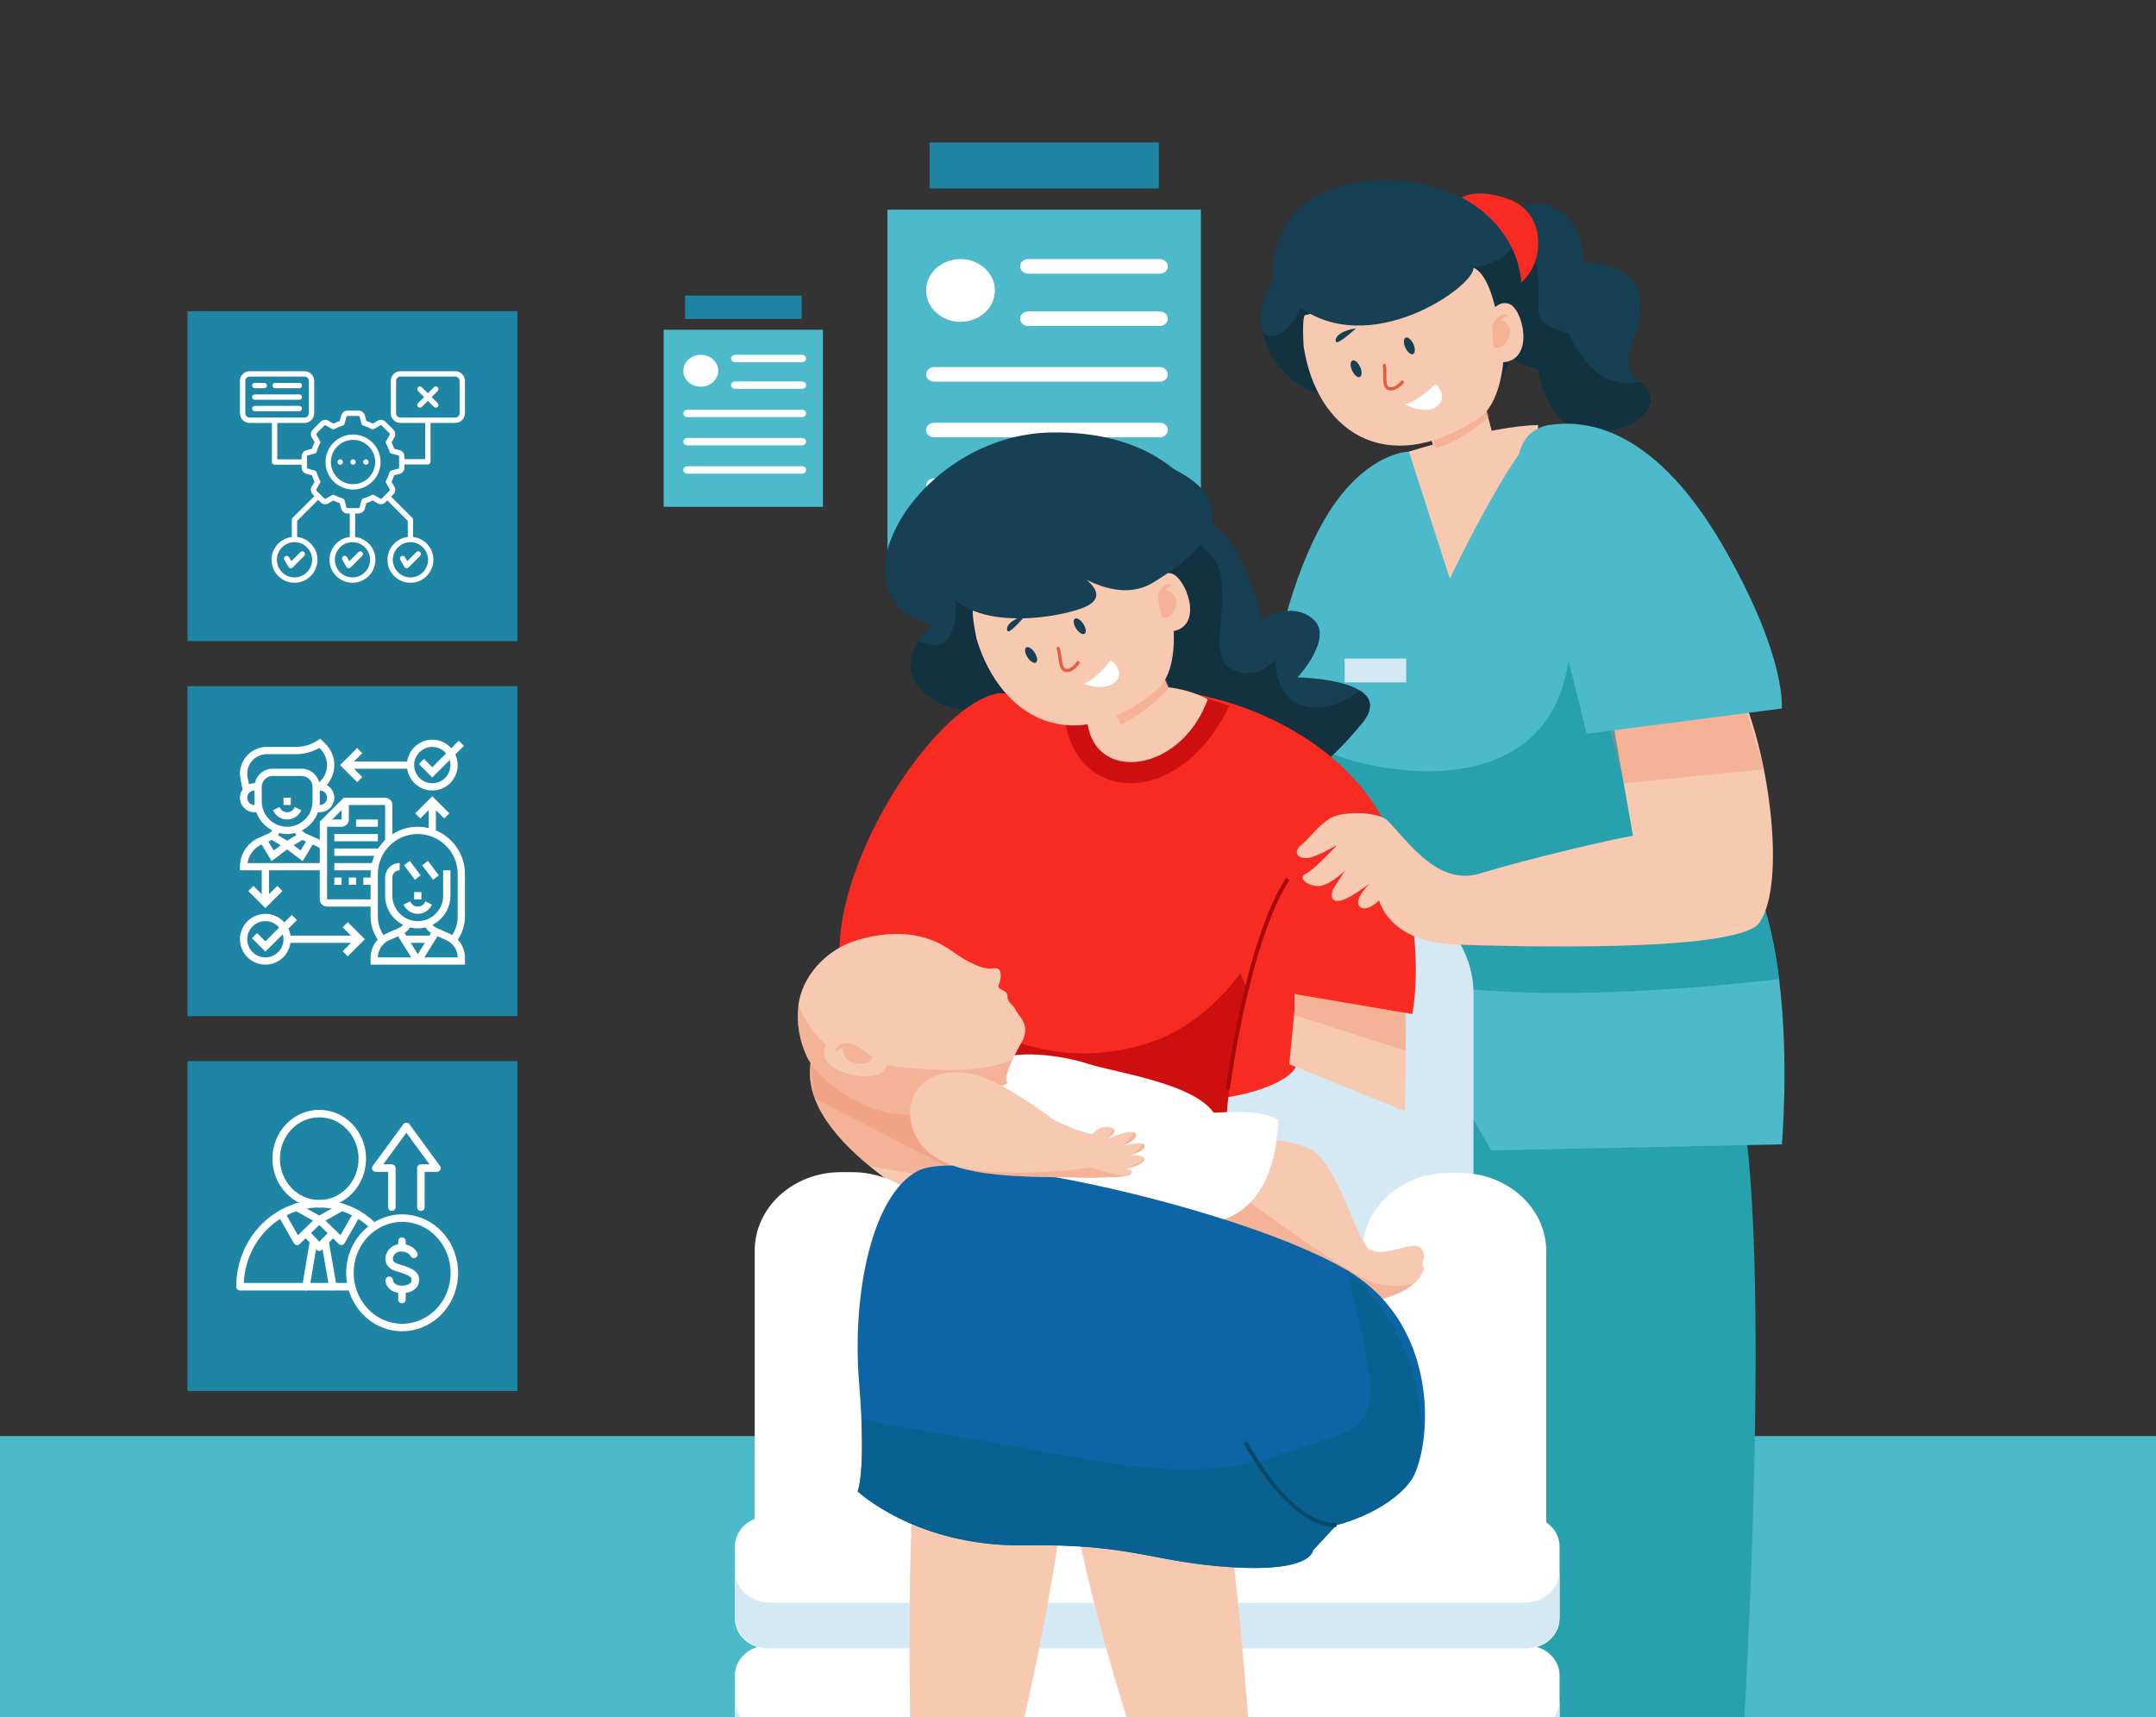 <svg xmlns="http://www.w3.org/2000/svg" width="575" height="458" viewBox="0 0 575 458" fill="none"><rect x="0" y="0" width="575" height="458" fill="#333333" stroke="none"/><g clip-path="url(#clip0_791_27214)"><rect x="50" y="83" width="88" height="88" fill="#1E85A5"></rect><path d="M575 383H0V458H575V383Z" fill="#4DBACC"></path><path d="M320.275 55.927H236.69V148.878H320.275V55.927Z" fill="#4DBACC"></path><path d="M309.331 72.981H274.194C273.019 72.981 272.067 72.113 272.067 71.041C272.067 69.97 273.019 69.102 274.194 69.102H309.331C310.505 69.102 311.457 69.97 311.457 71.041C311.457 72.113 310.505 72.981 309.331 72.981Z" fill="white"></path><path d="M309.331 86.947H274.194C273.019 86.947 272.067 86.079 272.067 85.007C272.067 83.936 273.019 83.067 274.194 83.067H309.331C310.505 83.067 311.457 83.936 311.457 85.007C311.457 86.079 310.505 86.947 309.331 86.947Z" fill="white"></path><path d="M309.331 101.79H249.119C247.944 101.79 246.992 100.921 246.992 99.85C246.992 98.778 247.944 97.91 249.119 97.91H309.331C310.505 97.91 311.457 98.778 311.457 99.85C311.457 100.921 310.505 101.79 309.331 101.79Z" fill="white"></path><path d="M309.331 116.632H249.119C247.944 116.632 246.992 115.764 246.992 114.693C246.992 113.621 247.944 112.753 249.119 112.753H309.331C310.505 112.753 311.457 113.621 311.457 114.693C311.457 115.764 310.505 116.632 309.331 116.632Z" fill="white"></path><path d="M309.331 131.474H249.119C247.944 131.474 246.992 130.606 246.992 129.534C246.992 128.463 247.944 127.595 249.119 127.595H309.331C310.505 127.595 311.457 128.463 311.457 129.534C311.457 130.606 310.505 131.474 309.331 131.474Z" fill="white"></path><path d="M309.065 38H247.9V50.256H309.065V38Z" fill="#1E85A5"></path><path d="M256.163 85.831C251.098 85.831 246.992 82.086 246.992 77.466C246.992 72.846 251.098 69.102 256.163 69.102C261.228 69.102 265.333 72.846 265.333 77.466C265.333 82.086 261.228 85.831 256.163 85.831Z" fill="white"></path><path d="M219.472 87.942H177V135.173H219.472V87.942Z" fill="#4DBACC"></path><path d="M213.91 96.609H196.057C195.46 96.609 194.976 96.168 194.976 95.623C194.976 95.079 195.46 94.638 196.057 94.638H213.91C214.507 94.638 214.991 95.079 214.991 95.623C214.991 96.168 214.507 96.609 213.91 96.609Z" fill="white"></path><path d="M213.91 103.706H196.057C195.46 103.706 194.976 103.264 194.976 102.72C194.976 102.176 195.46 101.734 196.057 101.734H213.91C214.507 101.734 214.991 102.176 214.991 102.72C214.991 103.264 214.507 103.706 213.91 103.706Z" fill="white"></path><path d="M213.91 111.247H183.315C182.719 111.247 182.235 110.805 182.235 110.261C182.235 109.717 182.719 109.275 183.315 109.275H213.91C214.507 109.275 214.991 109.717 214.991 110.261C214.991 110.805 214.507 111.247 213.91 111.247Z" fill="white"></path><path d="M213.91 118.788H183.315C182.719 118.788 182.235 118.346 182.235 117.802C182.235 117.258 182.719 116.816 183.315 116.816H213.91C214.507 116.816 214.991 117.258 214.991 117.802C214.991 118.346 214.507 118.788 213.91 118.788Z" fill="white"></path><path d="M213.91 126.331H183.315C182.719 126.331 182.235 125.889 182.235 125.345C182.235 124.801 182.719 124.359 183.315 124.359H213.91C214.507 124.359 214.991 124.801 214.991 125.345C214.991 125.889 214.507 126.331 213.91 126.331Z" fill="white"></path><path d="M213.775 78.834H182.696V85.062H213.775V78.834Z" fill="#1E85A5"></path><path d="M186.894 103.138C184.321 103.138 182.235 101.235 182.235 98.888C182.235 96.54 184.321 94.638 186.894 94.638C189.468 94.638 191.554 96.54 191.554 98.888C191.554 101.235 189.468 103.138 186.894 103.138Z" fill="white"></path><path d="M410.236 113.347C397.502 113.622 375.751 120.441 375.751 120.441L377.334 139.626L379.238 160.291C379.238 160.291 408.673 138.392 408.406 137.276C408.138 136.161 410.236 113.347 410.236 113.347Z" fill="#F7C9B1"></path><path d="M464.365 293.769C473.057 340.638 464.365 472.754 464.365 472.754H409.351L399.258 361.406L379.161 472.754H332.122C332.122 472.754 338.919 303.34 363.442 277.619C387.966 251.899 464.365 293.769 464.365 293.769Z" fill="#27A1AE"></path><path d="M464.567 318.141L342.741 350.765L328.577 290.708L356.217 278.275L402.796 256.18L464.567 273.152V318.141Z" fill="#27A1AE"></path><path d="M475.209 305.204L397.744 306.818L387.988 290.061V306.818C387.988 306.818 340.229 302.52 334.461 293.766C328.703 285.012 334.951 207.633 338.438 185.36C341.925 163.088 348.835 142.761 358.015 131.595C367.185 120.439 375.748 120.439 375.748 120.439L386.666 154.344C386.666 154.344 405.987 113.553 413.259 113.349C419.678 113.164 459.472 213.857 468.844 237.822C470.113 241.061 470.827 242.899 470.827 242.899C472.533 248.637 473.695 254.881 474.474 261.125C477.224 283.146 475.209 305.204 475.209 305.204Z" fill="#4DBACC"></path><path d="M474.473 261.127C464.023 262.391 399.812 269.578 370.415 259.668L358.707 232.202C358.707 232.202 384.298 240.508 431.128 240.08C446.739 239.934 459.086 238.942 468.842 237.823C470.11 241.062 470.825 242.9 470.825 242.9C472.532 248.638 473.694 254.883 474.473 261.127Z" fill="#27A1AE"></path><path d="M361.66 369.409H295.161C277.863 369.409 263.841 356.618 263.841 340.84V264.968C263.841 249.19 277.863 236.399 295.161 236.399H361.66C378.958 236.399 392.98 249.19 392.98 264.968V340.84C392.98 356.618 378.958 369.409 361.66 369.409Z" fill="#D5E9F4"></path><path d="M418.366 160.688C424.141 216.274 369.133 208.416 350.627 199.058C332.122 189.699 342.936 226.158 345.594 229.606C348.252 233.054 398.004 249.074 398.004 249.074C398.004 249.074 444.415 243.477 446.512 240.078C448.61 236.68 454.202 214.999 454.202 214.999L418.366 160.688Z" fill="#27A1AE"></path><path d="M357.3 322.266C362.852 338.47 368.403 371.384 366.738 375.435C365.072 379.486 273.264 351.129 273.264 351.129L336.759 309.024L357.3 322.266Z" fill="#0E65A6"></path><path d="M395.416 105.752L397.776 114.654C398.779 118.44 396.397 122.289 392.324 123.461C387.839 124.752 383.093 122.31 381.985 118.14L379.847 110.092L395.416 105.752Z" fill="#F7C9B1"></path><path opacity="0.31" d="M395.42 105.754L397.206 111.084C396.873 111.456 396.512 111.802 396.121 112.108C391.602 115.679 387.215 118.147 383.047 119.653L379.846 110.094L395.42 105.754Z" fill="#EE7E5F"></path><path d="M424.017 115.111C411.979 114.216 410.241 98.499 410.241 98.499C410.241 98.499 400.271 97.011 397.02 88.413C395.314 83.91 397.862 75.021 400.677 67.57C403.247 60.782 406.03 55.18 406.03 55.18C416.212 50.726 424.348 64.381 421.746 70.012C421.746 70.012 435.725 69.127 437.356 79.504C438.977 89.892 429.551 96.126 437.356 101.758C445.161 107.398 436.055 116.006 424.017 115.111Z" fill="#174054"></path><path d="M424.017 115.112C411.979 114.217 410.241 98.5 410.241 98.5C410.241 98.5 400.271 97.013 397.02 88.414C395.314 83.911 397.862 75.022 400.677 67.571C403.48 66.307 406.498 65.335 407.672 65.821C410.028 66.803 410.667 77.366 410.241 82.424C409.803 87.481 418.366 88.745 418.366 88.745C418.366 88.745 423.868 104.083 436.311 101.973C436.652 101.914 437.004 101.846 437.355 101.758C445.161 107.399 436.055 116.007 424.017 115.112Z" fill="#12323F"></path><path d="M386.938 55.18C386.938 55.18 390.479 48.511 402.876 53.334C412.96 57.258 411.984 72.065 404.177 76.38C396.371 80.696 386.938 55.18 386.938 55.18Z" fill="#F72B22"></path><path d="M399.887 102.399L350.551 104.762C343.183 101.698 338.076 95.377 336.7 88.617C335.751 83.949 336.583 79.076 339.675 74.913C339.675 74.913 337.425 60.412 350.551 52.631C363.666 44.86 389.874 46.008 401.241 62.717C402.019 63.865 402.691 65.041 403.245 66.237C410.923 82.461 399.887 102.399 399.887 102.399Z" fill="#174054"></path><path d="M399.887 102.399L350.551 104.762C343.183 101.698 338.076 95.377 336.7 88.617C343.748 93.85 349.271 76.382 349.271 76.382L388.52 71.343C388.52 71.343 397.765 72.452 402.797 66.695C402.947 66.52 403.096 66.374 403.245 66.237C410.923 82.461 399.887 102.399 399.887 102.399Z" fill="#12323F"></path><path d="M363.143 193.015C353.153 204.997 339.825 218.263 302.771 219.401C265.719 220.539 263.213 189.017 263.213 189.017C251.366 191.38 237.526 182.325 244.851 170.926C245.757 169.516 246.984 168.076 248.583 166.608C219.804 159.392 244.478 115.712 280.699 115.332C316.931 114.953 323.585 140.027 323.585 140.027C332.328 145.716 336.497 165.091 336.497 165.091C336.497 165.091 344.409 160.15 350.167 165.091C355.936 170.022 346.073 180.662 346.073 180.662C346.073 180.662 357.407 180.817 362.696 184.173C365.585 186.012 366.672 188.793 363.143 193.015Z" fill="#174054"></path><path d="M363.144 193.015C353.153 204.997 339.825 218.263 302.771 219.401C265.719 220.539 263.213 189.017 263.213 189.017C251.366 191.381 237.527 182.326 244.851 170.927C258.67 177.132 254.256 154.344 254.256 154.344L303.987 137.275C303.987 137.275 323.222 142.849 325.44 152.827C327.647 162.806 321.751 176.024 329.119 178.815C336.487 181.607 340.208 175.645 340.208 175.645C340.208 175.645 339.43 186.091 348.014 188.327C353.697 189.805 359.455 186.547 362.696 184.174C365.585 186.012 366.673 188.794 363.144 193.015Z" fill="#12323F"></path><path d="M286.353 186.509C266.18 184.903 252.451 199.375 251.596 214.215C250.74 229.056 258.349 268.298 262.437 274.922C266.526 281.546 291.676 293.767 313.071 293.767C334.466 293.767 347.144 287.039 345.859 282.638C344.573 278.237 345.859 214.215 345.859 214.215L337.071 195.693L286.353 186.509Z" fill="#F72B22"></path><path d="M336.146 251.129C329.263 264.827 326.706 302.416 326.706 302.416C326.706 302.416 295.862 290.511 284.875 288.655C273.889 286.799 245.859 278.275 245.859 278.275L242.079 264.826L252.314 222.877C252.314 222.877 250.315 268.015 260.152 273.151C269.988 278.288 285.805 284.596 305.978 278.274C326.15 271.953 336.146 251.129 336.146 251.129Z" fill="#CE0F0F"></path><path d="M263.626 283.784C269.839 279.337 283.63 281.556 290.384 283.784C297.139 286.011 319.658 289.028 324.158 297.563C337.84 323.52 270.743 318.464 270.743 318.464L260.001 288.578L263.626 283.784Z" fill="white"></path><path d="M374.362 267.459C375.401 275.312 374.66 296.334 374.66 296.334L343.837 283.843L346.224 259.17L374.362 267.459Z" fill="#F7C9B1"></path><path opacity="0.31" d="M345.218 270.724L374.914 280.25V269.406L345.859 262.958L345.218 269.582" fill="#EE7E5F"></path><path d="M300.288 184.12C301.146 184.195 311.872 184.037 312.731 184.144C338.645 187.366 364.953 202.782 372.625 227.364C380.552 252.76 376.636 270.444 376.636 270.444L332.234 262.896L318.226 231.095L300.732 202.73L300.288 184.12Z" fill="#F72B22"></path><path d="M284.186 193.156C288.195 214.573 314.904 215.247 327.875 188.21C327.875 188.21 305.916 180.963 295.927 179.658C285.937 178.353 284.186 193.156 284.186 193.156Z" fill="#CE0F0F"></path><path d="M266.18 184.903C250.473 187.712 225.834 224.233 223.986 250.641C222.138 277.048 254.477 268.901 254.477 268.901L273.263 184.904H266.18V184.903Z" fill="#F72B22"></path><path d="M343.463 234.351C332.425 251.38 327.46 290.546 327.46 290.546" stroke="#AA0909" stroke-width="1.067" stroke-miterlimit="10"></path><path d="M301.631 327.701L275.806 332.777C275.806 332.777 250.503 324.598 238.39 315.952C236.214 314.395 233.975 312.713 231.811 310.914C221.916 302.754 213.322 292.289 216.777 280.852L278.62 315L301.631 327.701Z" fill="#F7C9B1"></path><path opacity="0.31" d="M278.62 314.999C265.462 316.74 243.615 313.316 231.811 310.914C221.916 302.754 213.322 292.289 216.777 280.852L278.62 314.999Z" fill="#EE7E5F"></path><path opacity="0.31" d="M216.406 281.904C216.298 289.337 217.292 292.923 217.292 292.923L253.295 311.529C253.295 311.529 246.598 289.348 246.239 288.657C245.879 287.965 216.406 281.904 216.406 281.904Z" fill="#EE7E5F"></path><path d="M250.288 415.027H201.279V333.559C201.279 321.995 211.557 312.619 224.235 312.619H227.333C240.011 312.619 250.289 321.994 250.289 333.559L250.288 415.027Z" fill="white"></path><path d="M412.387 415.243H363.377V333.774C363.377 322.209 373.655 312.835 386.333 312.835H389.431C402.109 312.835 412.387 322.209 412.387 333.774V415.243Z" fill="white"></path><path d="M300.318 306.546C317.726 301.954 342.81 302.298 350.019 306.824C357.227 311.351 361.949 331.925 365.655 333.443C369.361 334.961 374.387 332.151 377.148 332.235C379.909 332.32 379.852 335.271 379.852 335.271C379.852 335.271 378.949 337.479 379.49 337.923C380.032 338.367 380.106 337.827 379.254 339.652C378.403 341.477 375.961 343.945 371.85 345.401C367.739 346.857 353.42 350.724 353.648 343.338C353.876 335.952 346.048 337.417 337.974 333.217C329.899 329.018 332.783 327.564 332.783 327.564C332.783 327.564 320.485 334.695 307.984 329.818C295.484 324.941 295.572 307.798 300.318 306.546Z" fill="#F7C9B1"></path><path opacity="0.31" d="M331.531 319.279C340.949 326.503 362.353 341.536 367.49 342.512C372.627 343.488 376.95 342.512 376.95 342.512C376.95 342.512 370.486 347.002 364.279 347.393C358.072 347.784 318.903 330.017 318.903 330.017L331.531 319.279Z" fill="#EE7E5F"></path><path d="M340.899 298.654C340.353 314.669 334.126 321.653 328.358 324.433C322.589 327.213 300.855 330.363 296.034 321.707C291.212 313.051 291.926 305.129 294.493 301.556C297.058 297.983 325.685 296.28 332.215 296.616C338.746 296.951 340.899 298.654 340.899 298.654Z" fill="white"></path><path d="M407.173 439.653H204.761C199.923 439.653 196 436.075 196 431.662V412.443C196 408.029 199.923 404.451 204.761 404.451H407.172C412.011 404.451 415.933 408.029 415.933 412.443V431.662C415.933 436.075 412.012 439.653 407.173 439.653Z" fill="white"></path><path d="M407.173 474.058H204.761C199.923 474.058 196 470.48 196 466.067V446.847C196 442.433 199.923 438.855 204.761 438.855H407.172C412.011 438.855 415.933 442.433 415.933 446.847V466.067C415.933 470.48 412.012 474.058 407.173 474.058Z" fill="white"></path><path d="M415.934 418.929V431.125C415.934 435.833 411.744 439.655 406.583 439.655H205.357C200.185 439.655 196.005 435.833 196.005 431.125V418.929C196.005 423.646 200.184 427.468 205.357 427.468H406.583C411.744 427.469 415.934 423.647 415.934 418.929Z" fill="#D5E9F4"></path><path d="M415.934 453.341V465.527C415.934 470.235 411.744 474.057 406.583 474.057H205.357C200.185 474.057 196.005 470.235 196.005 465.527V453.341C196.005 458.049 200.184 461.871 205.357 461.871H406.583C411.744 461.871 415.934 458.049 415.934 453.341Z" fill="#D5E9F4"></path><path d="M283.849 384.752C286.847 421.306 307.717 480.257 307.717 480.257L334.281 478.342C334.281 478.342 330.002 407.856 324.363 389.053C318.724 370.251 282.56 369.032 283.849 384.752Z" fill="#F7C9B1"></path><path d="M285.182 375.829C285.351 412.485 269.638 472.752 269.638 472.752H242.99C242.99 472.752 241.169 402.177 245.165 383.028C249.163 363.879 285.109 360.065 285.182 375.829Z" fill="#F7C9B1"></path><path d="M376.163 395.034C369.755 403.593 356.426 406.744 356.426 406.744L350.167 413.493C350.167 413.493 350.018 419.338 328.575 417.987C307.143 416.645 302.153 411.695 273.268 412.142C244.383 412.589 228.73 397.738 228.73 397.738C228.73 397.738 230.425 394.178 229.743 378.578C229.626 375.767 229.423 372.568 229.125 368.93C227.152 345.083 232.58 318.521 244.916 312.218C257.242 305.916 331.524 322.464 359.199 338.731C385.37 354.115 381.505 387.914 376.163 395.034Z" fill="#0E65A6"></path><path d="M376.163 395.033C369.755 403.592 356.426 406.743 356.426 406.743L350.167 413.493C350.167 413.493 350.018 419.337 328.575 417.986C307.143 416.644 302.153 411.694 273.268 412.141C244.383 412.589 228.73 397.737 228.73 397.737C228.73 397.737 230.425 394.178 229.743 378.577C238.454 380.24 250.801 382.516 265.303 384.89C294.274 389.646 317.444 396.435 342.746 387.603C367.611 378.927 370.193 383.382 359.199 338.73C381.793 358.269 381.505 387.914 376.163 395.033Z" fill="#096191"></path><path d="M289.908 188.812C288.618 209.277 314.518 207.537 322.094 186.51C322.094 186.51 314.411 181.756 302.482 183.402C290.552 185.049 289.908 188.812 289.908 188.812Z" fill="#F7C9B1"></path><path d="M309.471 178.144L312.925 186.743C314.395 190.401 312.508 194.472 308.608 196.059C304.313 197.806 299.294 195.873 297.673 191.846L294.544 184.071L309.471 178.144Z" fill="#F7C9B1"></path><path opacity="0.31" d="M309.474 178.145L311.914 183.255C311.628 183.659 311.313 184.04 310.963 184.385C306.918 188.402 302.87 191.309 298.916 193.238L294.542 184.074L309.474 178.145Z" fill="#EE7E5F"></path><path d="M260.491 170.559C266.983 191.767 286.517 202.547 308.644 183.856C313.931 179.391 313.009 168.3 313.009 168.3C313.009 168.3 308.153 144.567 300.686 144.516C293.22 144.465 260.868 162.418 259.778 162.306C258.688 162.194 260.491 170.559 260.491 170.559Z" fill="#F7C9B1"></path><path d="M307.116 162.796C306.419 156.21 308.972 152.231 312.262 152.905C316.136 153.699 321.225 166.703 312.981 168.31C304.738 169.917 307.116 162.796 307.116 162.796Z" fill="#F7C9B1"></path><path d="M276.016 174.164C276.704 175.288 276.805 176.432 276.241 176.72C275.676 177.008 274.66 176.33 273.971 175.206C273.283 174.082 273.182 172.937 273.746 172.649C274.311 172.361 275.327 173.039 276.016 174.164Z" fill="#174054"></path><path d="M288.987 166.504C289.676 167.628 289.777 168.773 289.212 169.061C288.648 169.348 287.632 168.671 286.944 167.546C286.256 166.422 286.155 165.278 286.719 164.99C287.282 164.703 288.298 165.381 288.987 166.504Z" fill="#174054"></path><path d="M282.226 172.925C282.937 175.324 282.581 178.612 284.345 178.806C286.11 179 287.524 176.696 287.524 176.696" stroke="#E55D3E" stroke-width="0.86" stroke-miterlimit="10" stroke-linecap="round"></path><path d="M288.865 182.368C291.509 182.009 296.309 176.087 296.309 176.087C296.309 176.087 300.213 179.006 297.526 181.819C294.839 184.632 288.865 182.368 288.865 182.368Z" fill="white"></path><path d="M283.367 158.954C284.741 156.885 288.311 156.419 289.692 157.021C291.072 157.623 283.367 158.954 283.367 158.954Z" fill="#174054"></path><path d="M273.439 164.124C269.274 165.39 268.235 167.146 268.654 168.224C269.073 169.303 272.726 164.97 272.726 164.97" fill="#174054"></path><path opacity="0.31" d="M308.871 160.031C308.592 157.179 310.781 155.205 312.673 156.043C312.673 156.043 311.318 156.436 311.001 157.372C311.001 157.372 314.661 158.446 313.507 161.99C312.353 165.533 309.877 164.637 309.877 164.637L308.871 160.031Z" fill="#EE7E5F"></path><path d="M252.026 155.98C258.047 169.625 285.55 164.404 290.504 161.301C297.139 157.146 284.004 151.015 284.004 151.015C284.004 151.015 296.991 161.635 307.29 155.508C317.589 149.38 336.397 135.085 309.977 123.647C283.557 112.211 247.227 145.107 252.026 155.98Z" fill="#174054"></path><path d="M267.157 289.605C262.935 291.2 251.366 294.39 244.669 296.675C243.869 296.947 242.995 297.112 242.078 297.191C248.626 294.225 258.403 285.86 267.157 289.605Z" fill="#F7C9B1"></path><path d="M272.478 277.962C271.636 279.421 270.825 280.958 270.143 282.388C268.629 285.558 267.766 288.253 268.692 288.671C269.002 288.808 268.384 289.137 267.157 289.605C258.403 285.86 248.625 294.224 242.078 297.191C233.046 297.911 218.918 289.497 215.24 281.901C213.194 277.651 212.372 272.72 212.948 268.022C213.844 260.562 220.205 253.19 228.724 250.7C242.586 246.644 250.342 251.118 254.117 253.822C257.903 256.536 262.221 258.753 264.918 258.258C267.616 257.762 266.986 261.214 266.357 262.693C265.728 264.172 268.692 263.773 268.692 265.698C268.692 267.614 270.314 267.857 270.857 269.335C271.401 270.814 275.176 273.274 272.478 277.962Z" fill="#F7C9B1"></path><path opacity="0.31" d="M268.692 288.67C269.002 288.807 268.384 289.137 267.157 289.604C258.403 285.859 248.625 294.224 242.078 297.19C233.046 297.91 218.918 289.497 215.24 281.901C213.194 277.65 212.372 272.719 212.948 268.021C214.729 272.748 219.058 280.442 228.728 282.64C241.684 285.596 262.348 286.967 270.142 282.387C268.629 285.558 267.766 288.252 268.692 288.67Z" fill="#EE7E5F"></path><path d="M230.85 276.217C225.18 273.262 219.983 275.592 219.78 280.854C219.579 286.117 233.01 289.271 235.98 285.206C238.949 281.142 230.85 276.217 230.85 276.217Z" fill="#F7C9B1"></path><path d="M292.06 314.126C296.502 313.939 300.876 313.939 301.49 313.285C302.823 311.865 300.185 311.745 300.185 311.745C300.185 311.745 304.573 310.86 305.178 309.391C305.782 307.923 301.42 308.079 301.42 308.079C301.42 308.079 305.494 307.004 305.236 305.535C304.977 304.066 299.349 305.625 299.349 305.625C299.349 305.625 303.132 304.2 302.967 302.624C302.735 300.406 294.743 303.975 294.743 303.975C294.743 303.975 298.198 302.168 296.991 301.066C295.783 299.965 292.693 300.661 291.691 302.183C290.949 303.311 281.336 298.873 281.336 298.873C281.336 298.873 267.026 287.975 259.582 286.498C242.802 283.167 239.396 297.319 245.606 305.2C251.816 313.081 266.313 313.728 281.653 313.986L292.06 314.126Z" fill="#F7C9B1"></path><path opacity="0.31" d="M300.522 313.641C298.873 313.951 295.487 313.987 292.061 314.124L281.653 313.987C272.673 313.842 263.993 313.559 257.09 311.773V311.764C273.132 314.215 290.932 311.363 290.932 311.363C290.932 311.363 297.185 313.523 300.522 313.641Z" fill="#EE7E5F"></path><path opacity="0.31" d="M301.68 308.01C302.689 307.399 304.687 306.087 304.707 305.03C304.717 305.03 304.717 305.03 304.727 305.039C304.767 305.067 304.927 305.158 305.117 305.294C305.186 305.358 305.216 305.44 305.236 305.531C305.456 306.78 302.579 307.736 301.68 308.01Z" fill="#EE7E5F"></path><path opacity="0.31" d="M302.969 302.626C303.109 303.974 300.372 305.204 299.573 305.55C299.543 305.56 299.513 305.569 299.493 305.578C299.453 305.587 299.413 305.605 299.393 305.605C299.603 305.432 302.29 303.191 302.24 301.942C302.66 302.033 302.929 302.243 302.969 302.626Z" fill="#EE7E5F"></path><path opacity="0.31" d="M294.888 303.899C295.068 303.708 296.546 302.131 296.996 301.065C298.054 302.04 295.507 303.553 294.888 303.899Z" fill="#EE7E5F"></path><path opacity="0.31" d="M305.177 309.395C304.577 310.862 300.182 311.745 300.182 311.745C301.211 311.335 304.357 310.014 305.157 308.866C305.246 309.012 305.266 309.185 305.177 309.395Z" fill="#EE7E5F"></path><path d="M347.683 92.414C351.076 114.57 369.149 127.835 394.201 111.743C400.187 107.899 400.902 96.616 400.902 96.616C400.902 96.616 399.53 72.119 392.019 71.146C384.507 70.174 349.269 84.263 348.188 84.016C347.107 83.768 347.683 92.414 347.683 92.414Z" fill="#F7C9B1"></path><path d="M395.784 90.347C396.057 83.628 399.219 79.936 402.431 81.02C406.215 82.297 409.412 96.02 400.872 96.621C392.334 97.223 395.784 90.347 395.784 90.347Z" fill="#F7C9B1"></path><path d="M362.782 97.957C363.308 99.174 363.24 100.339 362.629 100.56C362.017 100.78 361.096 99.972 360.568 98.755C360.042 97.538 360.11 96.373 360.721 96.153C361.332 95.932 362.255 96.74 362.782 97.957Z" fill="#174054"></path><path d="M376.979 91.843C377.505 93.06 377.437 94.225 376.826 94.445C376.215 94.665 375.293 93.857 374.765 92.64C374.239 91.424 374.307 90.258 374.918 90.038C375.529 89.818 376.452 90.626 376.979 91.843Z" fill="#174054"></path><path d="M369.218 97.478C369.578 99.981 368.732 103.249 370.481 103.661C372.23 104.074 373.995 101.928 373.995 101.928" stroke="#E55D3E" stroke-width="0.874" stroke-miterlimit="10" stroke-linecap="round"></path><path d="M374.504 107.803C377.22 107.768 382.931 102.396 382.931 102.396C382.931 102.396 386.429 105.818 383.307 108.319C380.184 110.82 374.504 107.803 374.504 107.803Z" fill="white"></path><path d="M372.439 83.548C374.13 81.633 377.794 81.605 379.094 82.381C380.395 83.158 372.439 83.548 372.439 83.548Z" fill="#174054"></path><path d="M361.675 87.529C357.293 88.29 355.987 89.931 356.249 91.068C356.511 92.206 360.831 88.294 360.831 88.294" fill="#174054"></path><path opacity="0.31" d="M397.961 87.776C398.103 84.87 400.599 83.152 402.381 84.229C402.381 84.229 400.959 84.459 400.499 85.362C400.499 85.362 404.025 86.894 402.338 90.321C400.651 93.747 398.291 92.54 398.291 92.54L397.961 87.776Z" fill="#EE7E5F"></path><path d="M345.807 81.316C365.214 96.473 393.73 76.06 392.965 71.3C392.965 71.3 369.768 61.46 355.077 69.093C340.387 76.725 345.807 81.316 345.807 81.316Z" fill="#174054"></path><path d="M355.065 237.867C356.537 235.536 358.54 232.474 358.71 232.2C358.46 232.446 354.313 236.358 351.557 236.321C348.721 236.286 345.978 234.161 348.251 233.055C350.452 231.985 356.283 225.722 356.642 225.327C356.395 225.481 353.362 227.344 350.146 228.5C346.792 229.71 344.272 227.653 347.05 225.359C349.823 223.052 351.598 220.015 354.986 218.118C358.369 216.209 367.729 216.53 370 218.818C375.604 224.464 383.415 236.355 394.671 232.973C409.322 228.529 430.076 223.845 435.504 222.882L429.552 189.132L464.568 185.364C464.6 185.442 464.632 185.51 464.663 185.587C471.818 202.005 476.389 235.463 469.28 246.025C463.611 254.447 398.904 252.287 387.967 251.901C370.321 251.278 367.802 240.128 367.802 240.128C367.802 240.128 364.406 243.552 362.619 241.758C360.832 239.965 365.359 235.563 365.359 235.563C365.359 235.563 363.334 237.193 360.384 238.948C357.239 240.821 354.241 241.158 355.461 237.245" fill="#F7C9B1"></path><path opacity="0.31" d="M464.429 185.05L428.011 189.466L433.036 208.889L470.412 205.14C470.412 205.14 464.429 185.051 464.365 184.904" fill="#EE7E5F"></path><path d="M375.023 175.644H358.62V181.988H375.023V175.644Z" fill="#D5E9F4"></path><path opacity="0.31" d="M228.453 278.965C225.738 277.527 222.851 278.501 222.882 280.419C222.882 280.419 223.847 279.466 224.911 279.599C224.911 279.599 224.428 283.077 228.437 283.624C232.445 284.171 232.603 281.744 232.603 281.744L228.453 278.965Z" fill="#EE7E5F"></path><path d="M356.426 406.742C343.75 407.123 332.12 384.568 332.12 384.568" stroke="#074A68" stroke-width="1.067" stroke-miterlimit="10"></path><path d="M413.263 113.347C427.191 111.236 444.199 118.427 460.426 147.192C476.653 175.958 475.178 188.965 475.178 188.965L423.18 195.692C423.18 195.692 414.203 158.016 408.794 144.56C403.385 131.105 401.601 115.115 413.263 113.347Z" fill="#4DBACC"></path><rect x="50" y="283" width="88" height="88" fill="#1E85A5"></rect><rect x="50" y="183" width="88" height="88" fill="#1E85A5"></rect><path d="M79.123 321.968L85.143 325.326L81.566 328.795L79.239 331.058L75.051 323.733" stroke="white" stroke-width="2" stroke-miterlimit="10" stroke-linecap="round" stroke-linejoin="round"></path><path d="M91.153 321.968L85.143 325.326L88.788 328.856L91.037 331.048L95.224 323.713H95.234" stroke="white" stroke-width="2" stroke-miterlimit="10" stroke-linecap="round" stroke-linejoin="round"></path><path d="M81.565 328.796L85.142 332.651L88.787 328.867" stroke="white" stroke-width="2" stroke-miterlimit="10" stroke-linecap="round" stroke-linejoin="round"></path><path d="M83.63 331.017L81.595 343.16" stroke="white" stroke-width="2" stroke-miterlimit="10" stroke-linecap="round" stroke-linejoin="round"></path><path d="M88.768 343.162L86.674 331.069V331.059" stroke="white" stroke-width="2" stroke-miterlimit="10" stroke-linecap="round" stroke-linejoin="round"></path><path d="M93.799 343.17H64C64 330.946 73.461 321.044 85.143 321.044C88.787 321.044 92.219 322.008 95.215 323.712H95.224C96.872 324.656 98.394 325.822 99.732 327.172" stroke="white" stroke-width="2" stroke-miterlimit="10" stroke-linecap="round" stroke-linejoin="round"></path><path d="M85.142 321.044C91.487 321.044 96.63 315.662 96.63 309.022C96.63 302.382 91.487 297 85.142 297C78.798 297 73.655 302.382 73.655 309.022C73.655 315.662 78.798 321.044 85.142 321.044Z" stroke="white" stroke-width="2" stroke-miterlimit="10" stroke-linecap="round" stroke-linejoin="round"></path><path d="M120.808 342.805C122.571 334.966 117.932 327.116 110.446 325.272C102.96 323.428 95.463 328.289 93.7 336.128C91.936 343.968 96.576 351.818 104.061 353.662C111.547 355.506 119.045 350.645 120.808 342.805Z" stroke="white" stroke-width="1.999" stroke-miterlimit="10" stroke-linecap="round" stroke-linejoin="round"></path><path d="M110.396 334.557C110.396 334.557 109.649 332.781 106.818 332.781C103.988 332.781 102.068 337.002 105.985 338.097C110.444 339.355 111.045 340.218 110.677 342.034C110.192 344.418 104.065 344.813 103.804 341.465" stroke="white" stroke-width="2" stroke-miterlimit="10" stroke-linecap="round" stroke-linejoin="round"></path><path d="M107.197 346.599V343.91" stroke="white" stroke-width="2" stroke-miterlimit="10" stroke-linecap="round" stroke-linejoin="round"></path><path d="M107.197 332.801V331.016" stroke="white" stroke-width="2" stroke-miterlimit="10" stroke-linecap="round" stroke-linejoin="round"></path><path d="M104.511 321.957V311.538H100.226L108.379 300.419L116.522 311.538H112.247V321.967" stroke="white" stroke-width="2" stroke-miterlimit="10" stroke-linecap="round" stroke-linejoin="round"></path><path d="M94.156 115.887C90.109 115.887 86.817 119.179 86.817 123.226C86.817 127.272 90.109 130.564 94.156 130.564C98.203 130.564 101.495 127.272 101.495 123.226C101.495 119.179 98.203 115.887 94.156 115.887ZM94.156 129.137C90.896 129.137 88.245 126.486 88.245 123.226C88.245 119.966 90.896 117.315 94.156 117.315C97.416 117.315 100.067 119.966 100.067 123.226C100.067 126.486 97.416 129.137 94.156 129.137ZM91.442 123.219V123.232C91.442 123.626 91.122 123.946 90.727 123.946C90.332 123.946 90.013 123.627 90.013 123.232V123.219C90.013 122.825 90.332 122.504 90.727 122.504C91.122 122.504 91.442 122.823 91.442 123.219ZM94.87 123.219V123.232C94.87 123.626 94.551 123.946 94.156 123.946C93.761 123.946 93.442 123.627 93.442 123.232V123.219C93.442 122.825 93.761 122.504 94.156 122.504C94.551 122.504 94.87 122.823 94.87 123.219ZM98.299 123.219V123.232C98.299 123.626 97.98 123.946 97.585 123.946C97.189 123.946 96.871 123.627 96.871 123.232V123.219C96.871 122.825 97.189 122.504 97.585 122.504C97.98 122.504 98.299 122.823 98.299 123.219ZM80.551 102.829C80.551 103.223 80.232 103.543 79.837 103.543H73.388C72.994 103.543 72.673 103.224 72.673 102.829C72.673 102.434 72.992 102.115 73.388 102.115H79.837C80.231 102.115 80.551 102.434 80.551 102.829ZM80.551 105.901C80.551 106.295 80.232 106.615 79.837 106.615H67.957C67.563 106.615 67.243 106.296 67.243 105.901C67.243 105.505 67.562 105.186 67.957 105.186H79.837C80.231 105.186 80.551 105.505 80.551 105.901ZM80.551 108.969C80.551 109.363 80.232 109.683 79.837 109.683H67.957C67.563 109.683 67.243 109.364 67.243 108.969C67.243 108.573 67.562 108.254 67.957 108.254H79.837C80.231 108.254 80.551 108.573 80.551 108.969ZM67.243 102.829C67.243 102.435 67.562 102.115 67.957 102.115H70.489C70.883 102.115 71.203 102.434 71.203 102.829C71.203 103.224 70.884 103.543 70.489 103.543H67.957C67.563 103.543 67.243 103.224 67.243 102.829ZM121.422 99H106.793C105.37 99 104.213 100.157 104.213 101.58V110.22C104.213 111.643 105.37 112.8 106.793 112.8H113.396V122.445H107.871V121.751C107.871 120.957 107.357 120.285 106.59 120.079L105.125 119.686C104.935 119.097 104.697 118.524 104.415 117.974L105.176 116.657C105.574 115.967 105.462 115.127 104.9 114.571L102.814 112.486C102.251 111.924 101.412 111.813 100.727 112.211L99.41 112.97C98.856 112.687 98.284 112.449 97.698 112.261L97.304 110.789C97.097 110.023 96.425 109.509 95.632 109.509H92.683C91.89 109.509 91.219 110.023 91.012 110.791L90.619 112.261C90.033 112.449 89.46 112.687 88.907 112.97L87.591 112.211C86.904 111.813 86.066 111.922 85.503 112.486L83.419 114.569C82.855 115.127 82.743 115.967 83.142 116.659L83.902 117.975C83.619 118.525 83.381 119.099 83.192 119.687L81.725 120.08C80.962 120.285 80.447 120.955 80.441 121.752V122.513H73.947V112.8H81.212C82.636 112.8 83.796 111.643 83.796 110.22V101.58C83.796 100.157 82.637 99 81.212 99H66.58C65.157 99 64 100.157 64 101.58V110.22C64 111.643 65.157 112.8 66.58 112.8H72.519V123.227C72.519 123.621 72.838 123.941 73.233 123.941H80.439V124.702C80.439 125.499 80.957 126.17 81.724 126.37L83.19 126.763C83.378 127.35 83.616 127.924 83.9 128.479L83.14 129.793C82.743 130.481 82.855 131.32 83.416 131.882L83.842 132.309L78.036 138.115C77.902 138.248 77.826 138.431 77.826 138.62V143.214C74.784 143.569 72.416 146.161 72.416 149.298C72.416 152.677 75.163 155.425 78.539 155.425C81.916 155.425 84.666 152.676 84.666 149.298C84.666 146.161 82.296 143.569 79.252 143.214V138.916L84.849 133.319L85.499 133.969C86.061 134.531 86.901 134.642 87.586 134.244L88.904 133.484C89.458 133.766 90.031 134.003 90.615 134.193L91.009 135.661C91.215 136.428 91.887 136.942 92.681 136.942H93.287V143.215C90.244 143.57 87.873 146.162 87.873 149.299C87.873 152.678 90.622 155.426 94 155.426C97.378 155.426 100.127 152.677 100.127 149.299C100.127 146.162 97.756 143.57 94.713 143.215V136.942H95.63C96.424 136.942 97.096 136.428 97.302 135.661L97.695 134.193C98.286 134.002 98.86 133.765 99.408 133.484L100.723 134.243C101.41 134.641 102.248 134.53 102.811 133.968L103.306 133.474L108.748 138.916V143.214C105.704 143.569 103.334 146.161 103.334 149.298C103.334 152.677 106.083 155.425 109.461 155.425C112.838 155.425 115.587 152.676 115.587 149.298C115.587 146.161 113.217 143.569 110.174 143.214V138.62C110.174 138.431 110.099 138.248 109.964 138.115L104.313 132.463L104.895 131.881C105.456 131.32 105.566 130.481 105.17 129.791L104.41 128.477C104.695 127.924 104.932 127.349 105.121 126.763L106.587 126.372C107.353 126.166 107.868 125.495 107.868 124.701V123.872H114.106C114.5 123.872 114.821 123.553 114.821 123.158V112.799H121.42C122.843 112.799 124 111.641 124 110.219V101.58C124 100.157 122.843 99 121.42 99H121.422ZM65.427 110.22V101.58C65.427 100.944 65.944 100.427 66.58 100.427H81.21C81.847 100.427 82.366 100.944 82.366 101.58V110.22C82.366 110.856 81.847 111.372 81.21 111.372H66.58C65.944 111.372 65.427 110.856 65.427 110.22ZM83.24 149.297C83.24 151.889 81.131 153.996 78.54 153.996C75.95 153.996 73.845 151.888 73.845 149.297C73.845 146.706 75.951 144.598 78.54 144.598C81.13 144.598 83.24 146.706 83.24 149.297ZM98.7 149.297C98.7 151.889 96.592 153.996 94.001 153.996C91.41 153.996 89.302 151.888 89.302 149.297C89.302 146.706 91.41 144.598 94.001 144.598C96.592 144.598 98.7 146.706 98.7 149.297ZM114.161 149.297C114.161 151.889 112.053 153.996 109.462 153.996C106.871 153.996 104.763 151.888 104.763 149.297C104.763 146.706 106.871 144.598 109.462 144.598C112.053 144.598 114.161 146.706 114.161 149.297ZM106.443 124.701C106.443 124.845 106.357 124.957 106.22 124.994L104.371 125.487C104.127 125.552 103.937 125.74 103.867 125.983C103.658 126.728 103.357 127.455 102.973 128.144C102.851 128.363 102.853 128.631 102.979 128.849L103.937 130.504C104.008 130.629 103.99 130.77 103.889 130.872L101.803 132.957C101.702 133.059 101.563 133.078 101.44 133.006L99.779 132.048C99.561 131.922 99.293 131.92 99.074 132.043C98.398 132.421 97.671 132.722 96.913 132.938C96.673 133.007 96.486 133.198 96.42 133.44L95.924 135.289C95.887 135.427 95.775 135.512 95.631 135.512H92.682C92.538 135.512 92.426 135.427 92.389 135.289L91.893 133.44C91.827 133.198 91.64 133.007 91.4 132.938C90.654 132.725 89.927 132.423 89.237 132.042C89.129 131.982 89.01 131.953 88.891 131.953C88.772 131.953 88.645 131.985 88.534 132.048L86.872 133.007C86.749 133.078 86.611 133.06 86.51 132.959L84.424 130.873C84.323 130.772 84.304 130.63 84.375 130.506L85.334 128.849C85.46 128.631 85.462 128.363 85.34 128.144C84.955 127.456 84.655 126.728 84.446 125.983C84.378 125.74 84.187 125.552 83.943 125.487L82.09 124.989C81.953 124.953 81.867 124.843 81.867 124.701V121.757C81.867 121.608 81.953 121.497 82.094 121.459L83.943 120.962C84.186 120.897 84.377 120.709 84.446 120.467C84.658 119.716 84.959 118.991 85.34 118.311C85.462 118.092 85.461 117.823 85.335 117.605L84.378 115.945C84.306 115.82 84.323 115.682 84.425 115.581L86.511 113.495C86.612 113.394 86.751 113.375 86.874 113.446L88.535 114.405C88.753 114.531 89.021 114.532 89.24 114.41C89.928 114.026 90.653 113.725 91.397 113.514C91.639 113.446 91.828 113.255 91.893 113.012L92.388 111.16C92.426 111.021 92.538 110.935 92.681 110.935H95.63C95.773 110.935 95.886 111.022 95.923 111.159L96.419 113.012C96.485 113.255 96.673 113.446 96.915 113.514C97.659 113.724 98.385 114.025 99.072 114.41C99.291 114.532 99.559 114.53 99.777 114.405L101.439 113.445C101.561 113.374 101.699 113.393 101.801 113.494L103.889 115.582C103.989 115.681 104.006 115.819 103.935 115.943L102.977 117.604C102.851 117.822 102.85 118.09 102.972 118.31C103.354 118.991 103.654 119.716 103.866 120.466C103.934 120.708 104.126 120.896 104.369 120.961L106.218 121.458C106.358 121.496 106.441 121.605 106.441 121.751V124.7L106.443 124.701ZM122.575 110.22C122.575 110.856 122.058 111.372 121.422 111.372H106.793C106.157 111.372 105.64 110.856 105.64 110.22V101.58C105.64 100.944 106.157 100.427 106.793 100.427H121.422C122.058 100.427 122.575 100.944 122.575 101.58V110.22ZM93.159 149.673L95.582 147.25C95.861 146.972 96.313 146.972 96.592 147.25C96.871 147.529 96.871 147.981 96.592 148.26L93.511 151.341C93.376 151.476 93.194 151.551 93.006 151.551C92.975 151.551 92.944 151.548 92.913 151.545C92.693 151.516 92.499 151.386 92.388 151.193L91.301 149.31C91.103 148.968 91.221 148.531 91.563 148.335C91.905 148.138 92.341 148.255 92.538 148.597L93.159 149.674V149.673ZM108.617 149.673L111.039 147.25C111.318 146.972 111.77 146.972 112.049 147.25C112.328 147.529 112.328 147.981 112.049 148.26L108.968 151.341C108.833 151.476 108.651 151.551 108.463 151.551C108.432 151.551 108.401 151.548 108.37 151.545C108.15 151.516 107.956 151.386 107.845 151.193L106.758 149.31C106.561 148.968 106.678 148.531 107.02 148.335C107.362 148.138 107.799 148.255 107.995 148.597L108.617 149.674V149.673ZM77.7 149.673L80.123 147.25C80.401 146.972 80.854 146.972 81.132 147.25C81.411 147.529 81.411 147.981 81.132 148.26L78.051 151.341C77.917 151.476 77.734 151.551 77.546 151.551C77.515 151.551 77.484 151.548 77.453 151.545C77.233 151.516 77.039 151.386 76.928 151.193L75.841 149.31C75.644 148.968 75.762 148.533 76.103 148.335C76.445 148.137 76.881 148.255 77.078 148.597L77.7 149.674V149.673ZM116.729 104.285L115.116 105.898L116.729 107.511C117.008 107.79 117.008 108.242 116.729 108.521C116.59 108.66 116.407 108.731 116.224 108.731C116.042 108.731 115.859 108.661 115.72 108.521L114.106 106.908L112.493 108.521C112.215 108.8 111.762 108.8 111.484 108.521C111.205 108.242 111.205 107.79 111.484 107.511L113.097 105.898L111.484 104.285C111.205 104.006 111.205 103.554 111.484 103.275C111.762 102.997 112.215 102.997 112.493 103.275L114.106 104.889L115.72 103.275C115.998 102.997 116.451 102.997 116.729 103.275C117.008 103.554 117.008 104.006 116.729 104.285Z" fill="white"></path><path d="M91.38 247.316L93.599 249.535H77.471C77.376 248.876 77.187 248.248 76.916 247.664L79.2 245.38L77.832 244.012L75.832 246.012C74.59 244.615 72.786 243.729 70.774 243.729C67.039 243.729 64 246.767 64 250.503C64 254.238 67.039 257.277 70.774 257.277C74.18 257.277 76.999 254.748 77.471 251.47H93.599L91.38 253.689L92.749 255.058L97.304 250.503L92.749 245.948L91.38 247.316ZM70.774 255.341C68.106 255.341 65.936 253.171 65.936 250.503C65.936 247.835 68.106 245.664 70.774 245.664C72.253 245.664 73.562 246.345 74.451 247.393L70.774 251.07L68.555 248.851L67.187 250.219L70.774 253.807L75.405 249.176C75.527 249.601 75.613 250.039 75.613 250.503C75.613 253.171 73.442 255.341 70.774 255.341Z" fill="white"></path><path d="M96.62 207.237L94.401 205.018H108.594C109.066 208.296 111.885 210.825 115.29 210.825C119.026 210.825 122.065 207.786 122.065 204.051C122.065 203.036 121.834 202.076 121.433 201.212L123.716 198.928L122.348 197.56L120.348 199.56C119.106 198.163 117.302 197.276 115.29 197.276C111.885 197.276 109.066 199.805 108.594 203.083H94.401L96.62 200.864L95.251 199.495L90.696 204.051L95.251 208.606L96.62 207.237ZM115.29 199.212C116.769 199.212 118.078 199.893 118.967 200.941L115.29 204.618L113.071 202.399L111.703 203.767L115.29 207.354L119.921 202.724C120.043 203.149 120.129 203.587 120.129 204.051C120.129 206.719 117.958 208.889 115.29 208.889C112.622 208.889 110.452 206.719 110.452 204.051C110.452 201.382 112.622 199.212 115.29 199.212Z" fill="white"></path><path d="M94.968 218.567H100.774V220.503H94.968V218.567Z" fill="white"></path><path d="M89.161 222.438H100.774V224.373H89.161V222.438Z" fill="white"></path><path d="M89.161 234.052H91.097V235.987H89.161V234.052Z" fill="white"></path><path d="M93.032 234.052H94.968V235.987H93.032V234.052Z" fill="white"></path><path d="M113.355 240.598C112.986 241.335 112.245 241.794 111.419 241.794C110.594 241.794 109.852 241.335 109.484 240.598L109.382 240.394L107.651 241.26L107.752 241.464C108.451 242.861 109.856 243.729 111.419 243.729C112.982 243.729 114.387 242.861 115.086 241.463L115.188 241.259L113.456 240.393L113.355 240.598Z" fill="white"></path><path d="M107.742 230.761L109.29 229.599L112.194 233.47L110.645 234.632L107.742 230.761Z" fill="white"></path><path d="M112.581 230.761L114.129 229.599L117.032 233.47L115.484 234.632L112.581 230.761Z" fill="white"></path><path d="M110.452 237.922H112.387V239.857H110.452V237.922Z" fill="white"></path><path d="M124 233.083C124 227.86 120.8 223.373 116.258 221.473V216.065L118.477 218.284L119.845 216.915L115.29 212.36L110.735 216.915L112.104 218.284L114.323 216.065V220.854C113.389 220.632 112.42 220.503 111.419 220.503C108.925 220.503 106.603 221.241 104.645 222.499V214.696C104.645 213.629 103.777 212.761 102.71 212.761H91.664L85.29 219.134V223.974C85.238 223.949 85.192 223.915 85.138 223.892L81.602 222.32C81.179 222.132 80.819 221.835 80.532 221.479C82.501 220.471 84.033 218.737 84.782 216.631H85.29C87.425 216.631 89.161 214.895 89.161 212.76C89.161 211.29 88.328 210.023 87.117 209.368C88.433 207.905 89.161 206.036 89.161 204.051C89.161 201.92 88.332 199.918 86.825 198.411L85.414 197L84.754 197.44C83.013 198.6 80.989 199.212 78.898 199.212H71.131C67.199 199.212 64 202.412 64 206.344C64 206.811 64.046 207.281 64.138 207.743L64.701 210.551C64.261 211.179 64 211.939 64 212.761C64 214.895 65.736 216.632 67.871 216.632H68.379C69.127 218.738 70.66 220.472 72.628 221.48C72.341 221.836 71.981 222.133 71.559 222.32L68.996 223.459C65.961 224.808 64 227.826 64 231.148V232.115H69.806V238.489L67.587 236.27L66.219 237.638L70.774 242.194L75.329 237.638L73.961 236.27L71.742 238.489V232.115H85.29V239.857C85.29 240.925 86.158 241.793 87.226 241.793H98.839V244.461C98.839 246.657 99.512 248.81 100.748 250.614C99.551 251.893 98.839 253.593 98.839 255.41V257.277H124V255.41C124 253.593 123.288 251.893 122.091 250.614C123.326 248.81 124 246.658 124 244.461V233.083ZM91.097 216.065V218.567H88.594L91.097 216.065ZM81.605 224.44L80.174 226.827L78.313 225.431L80.679 224.012C80.727 224.035 80.768 224.069 80.817 224.09L81.605 224.44ZM85.29 214.696H85.233C85.269 214.378 85.29 214.055 85.29 213.728V210.825C86.358 210.825 87.226 211.693 87.226 212.761C87.226 213.828 86.358 214.696 85.29 214.696ZM67.871 214.696C66.803 214.696 65.936 213.828 65.936 212.761C65.936 211.693 66.803 210.825 67.871 210.825V213.728C67.871 214.055 67.892 214.378 67.928 214.696H67.871ZM67.969 208.89H67.871C67.35 208.89 66.855 208.996 66.4 209.184L66.036 207.365C65.969 207.028 65.936 206.685 65.936 206.344C65.936 203.479 68.267 201.148 71.131 201.148H78.897C81.105 201.148 83.25 200.57 85.148 199.472L85.456 199.779C86.598 200.92 87.226 202.438 87.226 204.051C87.226 205.664 86.598 207.182 85.457 208.323L85.122 208.657C84.584 206.572 82.703 205.019 80.452 205.019H72.71C70.374 205.019 68.419 206.684 67.969 208.89ZM69.806 213.728V209.857C69.806 208.257 71.109 206.954 72.71 206.954H80.452C82.052 206.954 83.355 208.257 83.355 209.857V213.728C83.355 217.464 80.316 220.503 76.581 220.503C72.845 220.503 69.806 217.464 69.806 213.728ZM76.581 222.438C77.296 222.438 77.988 222.342 78.653 222.179C78.772 222.373 78.916 222.549 79.061 222.725L76.581 224.213L74.1 222.725C74.246 222.548 74.39 222.373 74.509 222.179C75.174 222.342 75.865 222.438 76.581 222.438ZM72.346 224.089C72.394 224.068 72.435 224.034 72.483 224.011L74.849 225.43L72.988 226.826L71.556 224.439L72.346 224.089ZM66.008 230.18C66.334 228.02 67.74 226.14 69.773 225.233L72.431 229.663L76.581 226.551L80.729 229.662L83.388 225.232L84.353 225.661C84.69 225.811 84.998 226.009 85.29 226.23V230.18H66.008ZM87.226 239.857V220.503H91.097C92.164 220.503 93.032 219.635 93.032 218.567V214.696H102.71V224.026C101.998 224.71 101.37 225.476 100.835 226.309H89.161V228.245H99.809C99.55 228.865 99.349 229.514 99.19 230.18H89.161V232.115H98.888C98.863 232.436 98.839 232.756 98.839 233.083V234.051H96.903V235.986H98.839V239.857H87.226ZM103.799 250.755L106.152 249.709L109.673 255.341H100.774C100.801 253.357 101.983 251.562 103.799 250.755ZM109.347 247.34C110.012 247.504 110.704 247.599 111.419 247.599C112.135 247.599 112.826 247.504 113.491 247.34C113.859 247.942 114.357 248.453 114.943 248.845L114.512 249.535H108.326L107.895 248.845C108.481 248.453 108.98 247.942 109.347 247.34ZM113.303 251.47L111.419 254.483L109.536 251.47H113.303ZM113.166 255.341L116.687 249.709L119.039 250.754C120.856 251.562 122.037 253.357 122.065 255.341H113.166ZM119.825 248.986L116.441 247.482C116.018 247.295 115.658 246.997 115.371 246.641C118.191 245.197 120.129 242.269 120.129 238.89V232.115H118.194V238.89C118.194 242.625 115.155 245.664 111.419 245.664C107.684 245.664 104.645 242.625 104.645 238.89V234.051C104.645 232.984 105.513 232.115 106.581 232.115V230.18C104.446 230.18 102.71 231.916 102.71 234.051V238.89C102.71 242.269 104.648 245.197 107.468 246.641C107.181 246.997 106.821 247.295 106.399 247.481L103.015 248.985C102.751 249.102 102.504 249.243 102.261 249.389C101.3 247.933 100.774 246.215 100.774 244.461V233.083C100.774 227.214 105.55 222.438 111.419 222.438C117.289 222.438 122.065 227.214 122.065 233.083V244.461C122.065 246.215 121.54 247.933 120.579 249.389C120.336 249.244 120.088 249.103 119.825 248.986Z" fill="white"></path><path d="M80.247 216.301L80.349 216.097L78.618 215.23L78.516 215.436C78.147 216.173 77.406 216.632 76.581 216.632C75.755 216.632 75.014 216.173 74.645 215.436L74.543 215.231L72.812 216.098L72.914 216.302C73.613 217.699 75.018 218.567 76.581 218.567C78.144 218.567 79.549 217.699 80.247 216.301Z" fill="white"></path><path d="M75.613 212.76H77.548V214.695H75.613V212.76Z" fill="white"></path></g><defs><clipPath id="clip0_791_27214"><rect width="575" height="458" fill="white"></rect></clipPath></defs></svg>